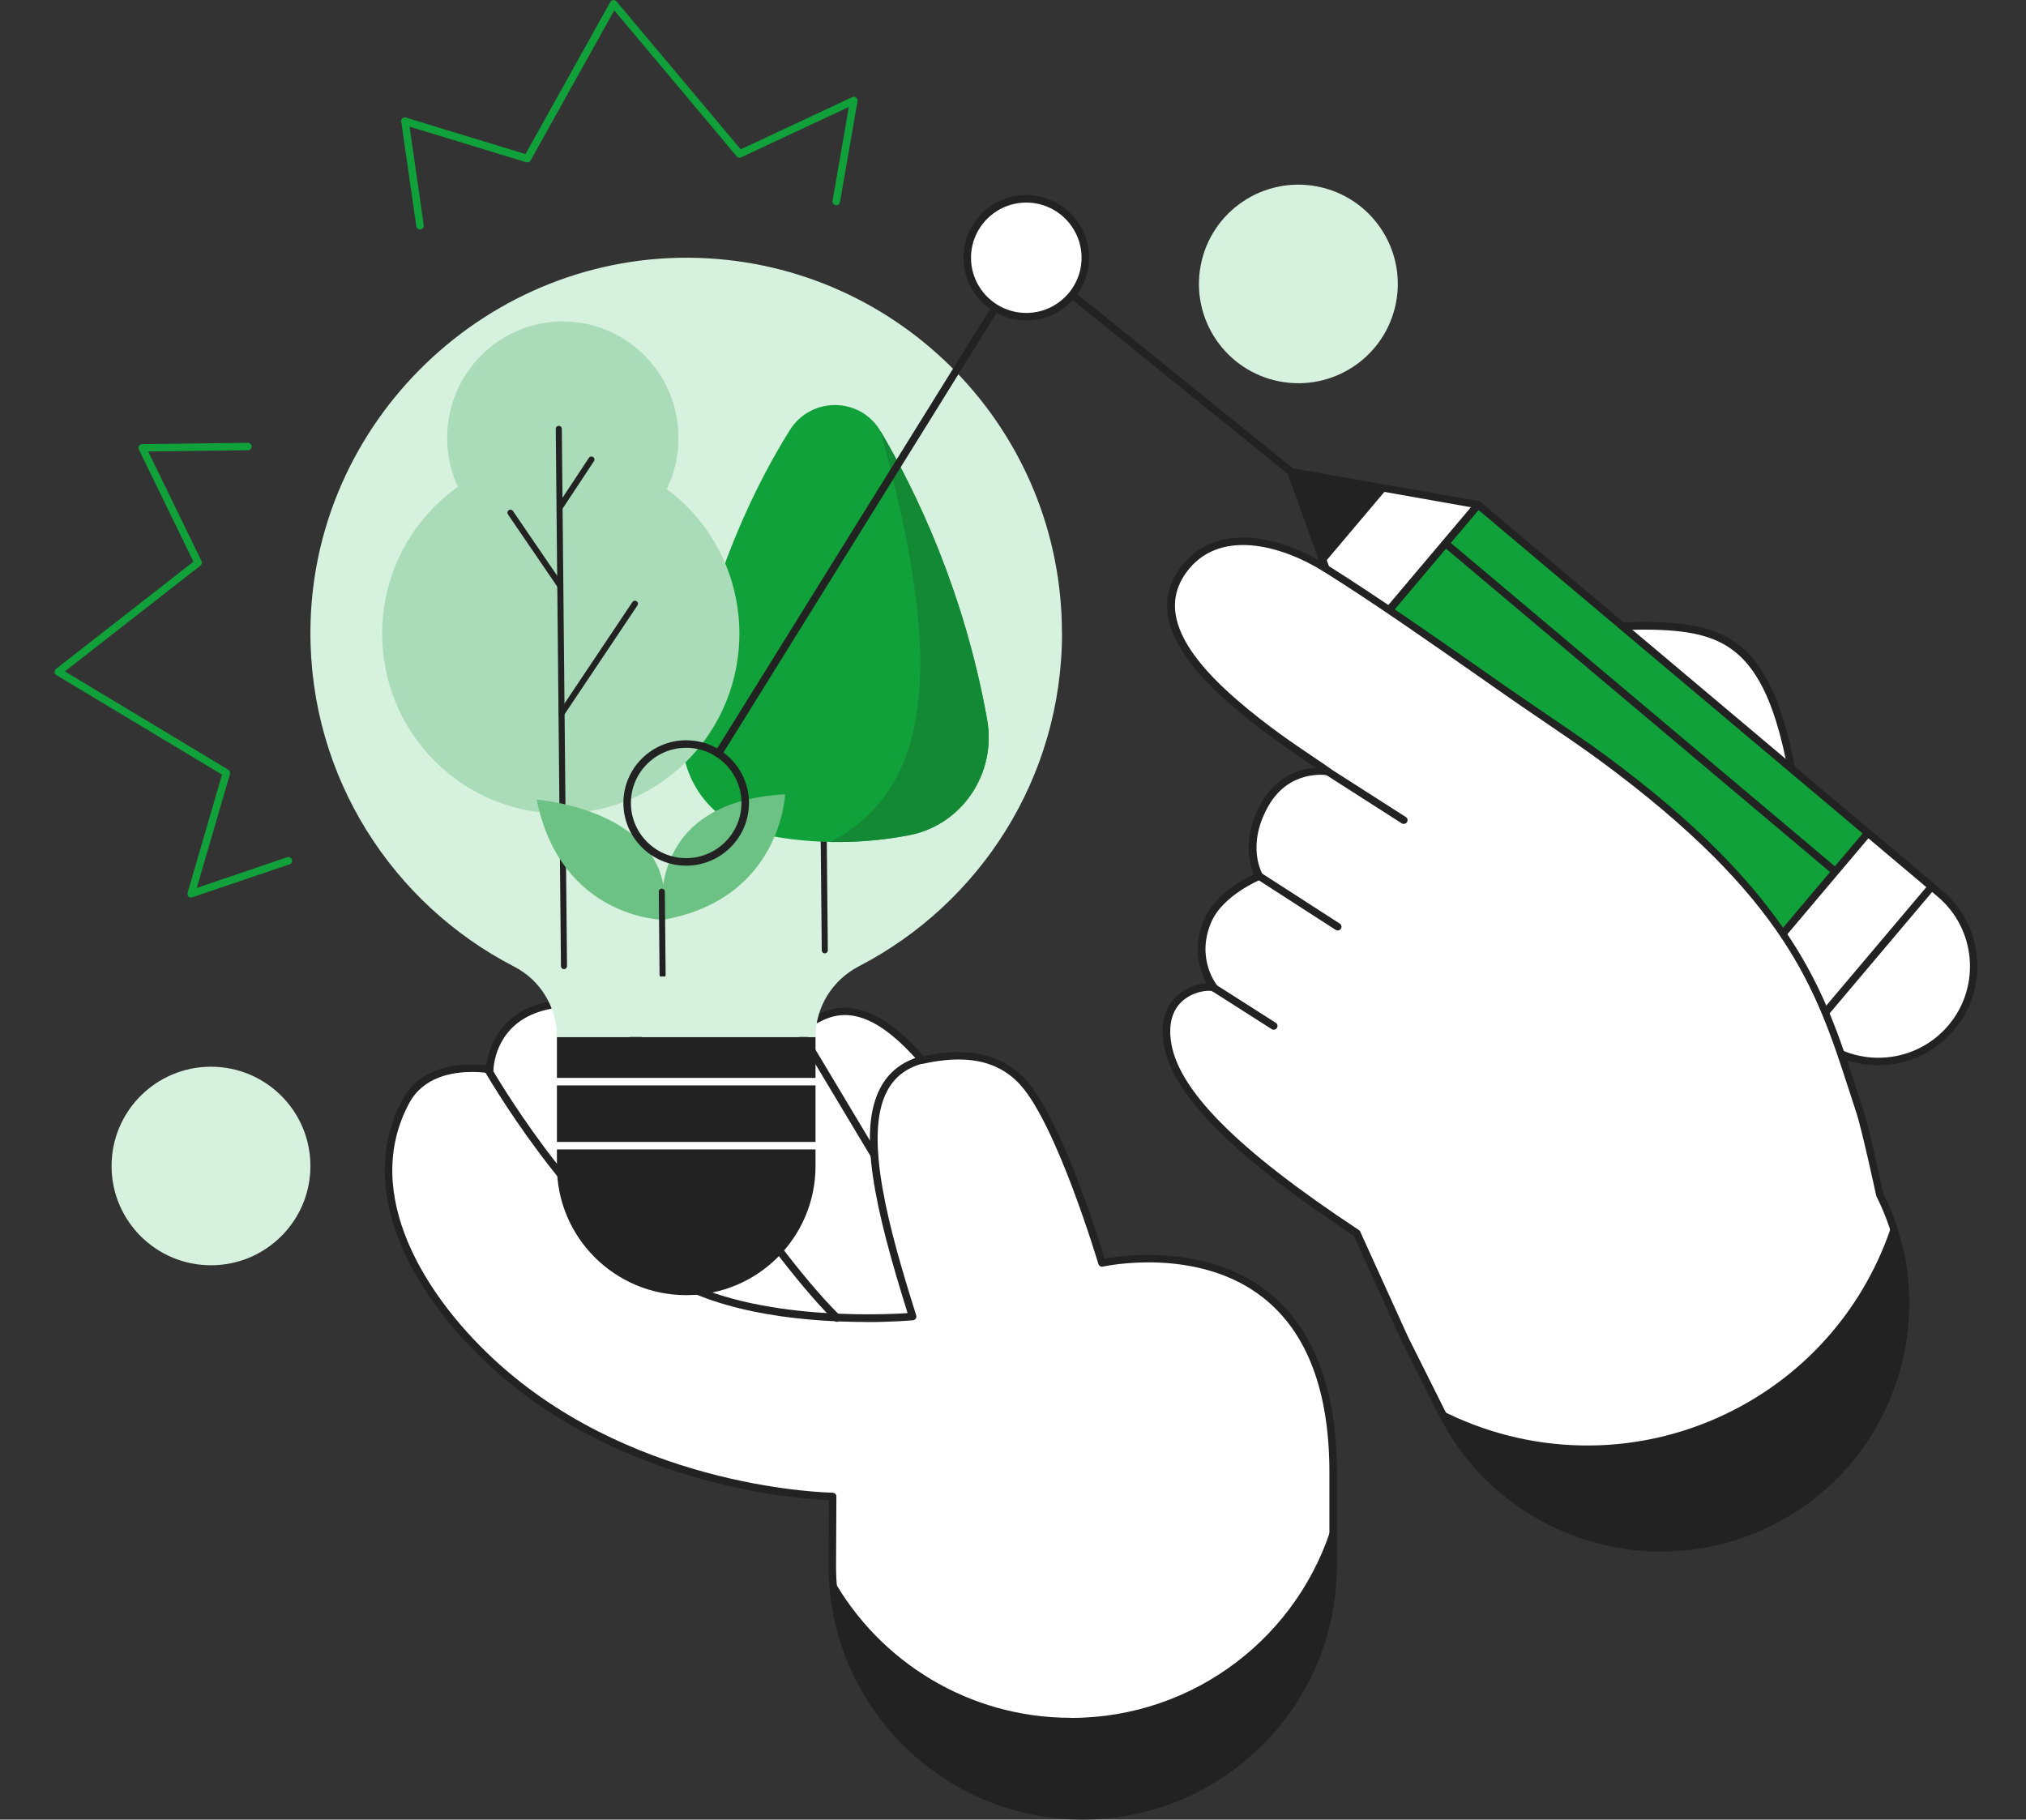 <svg width="334" height="300" viewBox="0 0 334 300" fill="none" xmlns="http://www.w3.org/2000/svg">
<rect x="0" y="0" width="334" height="300" fill="#333333" stroke="none"/>
<g clip-path="url(#clip0_2238_2504)">
<path d="M278.156 103.632C264.806 101.597 238.3 107.053 238.3 107.053L298.844 169.162C297.338 116.535 291.52 105.667 278.17 103.632H278.156Z" fill="white"/>
<path d="M298.829 169.781C298.667 169.781 298.504 169.722 298.386 169.59L237.842 107.481C237.68 107.319 237.621 107.083 237.695 106.862C237.754 106.64 237.946 106.478 238.167 106.434C239.26 106.213 264.939 100.978 278.244 103.013C291.667 105.063 297.914 115.09 299.449 169.132C299.449 169.383 299.302 169.619 299.066 169.722C298.992 169.752 298.903 169.767 298.829 169.767V169.781ZM239.54 107.437L298.165 167.599C296.57 115.827 290.648 106.169 278.052 104.252C266.505 102.497 244.694 106.449 239.526 107.451L239.54 107.437Z" fill="#222222"/>
<path d="M243.655 83.194L223.397 107.182L298.186 170.159L318.444 146.171L243.655 83.194Z" fill="#10A13A"/>
<path d="M298.18 170.799C298.032 170.799 297.899 170.754 297.781 170.651L223.002 107.673C222.884 107.569 222.795 107.422 222.78 107.26C222.78 107.098 222.825 106.935 222.928 106.803L243.188 82.811C243.41 82.546 243.793 82.517 244.059 82.738L318.839 145.716C318.957 145.82 319.045 145.967 319.06 146.129C319.06 146.291 319.016 146.454 318.912 146.586L298.652 170.578C298.534 170.725 298.357 170.799 298.18 170.799ZM224.272 107.127L298.106 169.309L317.569 146.262L243.734 84.08L224.272 107.127Z" fill="#222222"/>
<path d="M223.4 107.201L212.827 77.769L243.66 83.21L223.4 107.201Z" fill="white"/>
<path d="M223.4 107.82C223.4 107.82 223.327 107.82 223.297 107.82C223.075 107.776 222.898 107.628 222.824 107.422L212.251 77.99C212.178 77.783 212.222 77.547 212.355 77.385C212.502 77.223 212.709 77.134 212.931 77.179L243.764 82.62C243.985 82.664 244.163 82.811 244.236 83.018C244.31 83.224 244.266 83.46 244.133 83.623L223.873 107.614C223.755 107.761 223.578 107.835 223.4 107.835V107.82ZM213.772 78.565L223.622 105.977L242.494 83.623L213.772 78.55V78.565Z" fill="#222222"/>
<path d="M212.827 77.769L228.672 80.57L218.261 92.897L212.827 77.769Z" fill="#222222"/>
<path d="M297.028 158.943C296.88 158.943 296.748 158.899 296.629 158.796L228.377 101.317C228.111 101.096 228.082 100.713 228.303 100.447C228.525 100.182 228.909 100.152 229.174 100.374L297.427 157.852C297.693 158.073 297.722 158.457 297.501 158.722C297.382 158.87 297.205 158.943 297.028 158.943Z" fill="#222222"/>
<path d="M306.552 147.678C306.405 147.678 306.272 147.633 306.154 147.53L237.901 90.052C237.636 89.83 237.606 89.447 237.828 89.182C238.049 88.916 238.433 88.887 238.699 89.108L306.951 146.586C307.217 146.808 307.247 147.191 307.025 147.456C306.907 147.604 306.73 147.678 306.552 147.678Z" fill="#222222"/>
<path d="M291.652 164.679L299.538 171.315C306.168 176.903 316.091 176.063 321.673 169.442C327.27 162.821 326.428 152.912 319.798 147.338L311.912 140.703L291.652 164.694V164.679Z" fill="white"/>
<path d="M309.638 175.635C305.799 175.635 302.107 174.293 299.139 171.787L291.254 165.151C291.136 165.048 291.047 164.9 291.032 164.723C291.032 164.561 291.077 164.399 291.18 164.266L311.44 140.275C311.662 140.01 312.045 139.98 312.311 140.201L320.197 146.837C327.078 152.632 327.964 162.939 322.146 169.825C319.34 173.158 315.398 175.193 311.041 175.562C310.569 175.606 310.096 175.621 309.638 175.621V175.635ZM292.524 164.606L299.937 170.843C303.023 173.438 306.921 174.677 310.953 174.338C314.969 173.999 318.617 172.111 321.216 169.044C326.576 162.689 325.779 153.163 319.414 147.81L312.001 141.573L292.538 164.62L292.524 164.606Z" fill="#222222"/>
<path d="M307.941 137.321L287.684 161.309L298.182 170.149L318.44 146.161L307.941 137.321Z" fill="white"/>
<path d="M298.179 170.799C298.032 170.799 297.899 170.754 297.781 170.651L287.281 161.804C287.015 161.583 286.986 161.199 287.207 160.934L307.468 136.943C307.571 136.825 307.719 136.736 307.896 136.722C308.058 136.722 308.221 136.766 308.354 136.869L318.853 145.716C319.119 145.938 319.148 146.321 318.927 146.586L298.667 170.578C298.563 170.71 298.415 170.784 298.238 170.799C298.224 170.799 298.209 170.799 298.179 170.799ZM288.551 161.258L298.105 169.309L317.568 146.262L308.014 138.211L288.551 161.258Z" fill="#222222"/>
<path d="M181.684 208.238C181.684 208.238 174.965 185.485 168.718 178.511C163.565 172.76 155.989 173.954 152.046 174.795C146.036 167.879 140.44 164.989 135.02 167.864C134.09 168.366 132.392 169.073 131.86 169.943C126.204 163.662 120.49 159.695 113.092 161.937C107.524 163.632 103.508 168.012 105.708 172.48C101.647 166.331 94.648 163.913 87.914 166.537C80.841 169.295 80.723 176.373 80.723 176.373C80.723 176.373 70.784 174.411 66.93 181.563C58.292 197.592 70.593 215.375 82.184 225.667C105.693 246.532 137.265 246.739 137.265 246.739L137.206 258.167C137.206 280.934 155.694 299.395 178.494 299.395C201.294 299.395 219.782 280.934 219.782 258.167C219.782 253.168 219.782 247.977 219.782 242.787C219.782 199.435 181.669 208.238 181.669 208.238H181.684Z" fill="white"/>
<path d="M178.509 300C155.399 300 136.601 281.229 136.601 258.152L136.645 247.329C132.097 247.152 103.39 245.279 81.771 226.11C68.836 214.623 57.997 196.81 66.384 181.253C69.81 174.898 77.784 175.355 80.162 175.65C80.413 173.718 81.653 168.307 87.693 165.947C93.791 163.573 100.127 165.122 104.468 169.885C104.468 169.059 104.66 168.248 105 167.437C106.166 164.768 109.12 162.482 112.9 161.332C120.977 158.884 127.002 163.736 131.846 169C132.481 168.439 133.381 167.982 134.149 167.599C134.356 167.496 134.548 167.407 134.71 167.319C139.997 164.517 145.741 166.729 152.254 174.117C155.414 173.438 163.654 171.949 169.162 178.098C174.965 184.571 181.019 203.947 182.097 207.515C185.065 206.97 198.932 204.994 209.062 213.03C216.578 219.002 220.388 229 220.388 242.772V258.152C220.388 281.229 201.59 300 178.479 300H178.509ZM77.74 176.741C74.639 176.741 69.825 177.508 67.477 181.843C59.429 196.766 70.017 214.018 82.598 225.181C105.664 245.633 136.955 246.09 137.265 246.105C137.605 246.105 137.885 246.385 137.885 246.724L137.826 258.152C137.826 280.536 156.063 298.761 178.494 298.761C200.925 298.761 219.162 280.551 219.162 258.152V242.772C219.162 229.398 215.515 219.725 208.308 214.003C197.425 205.363 181.964 208.798 181.817 208.828C181.492 208.901 181.182 208.71 181.078 208.4C181.005 208.179 174.315 185.692 168.246 178.909C163.55 173.659 156.816 174.382 152.165 175.385C151.943 175.429 151.722 175.355 151.574 175.193C145.313 167.997 140.145 165.829 135.301 168.395C135.124 168.484 134.917 168.587 134.71 168.69C133.913 169.088 132.717 169.678 132.392 170.238C132.289 170.401 132.112 170.519 131.92 170.533C131.728 170.548 131.536 170.474 131.403 170.327C124.713 162.895 119.456 160.624 113.269 162.497C109.873 163.529 107.141 165.594 106.151 167.909C105.531 169.339 105.575 170.769 106.27 172.17C106.417 172.465 106.299 172.819 106.018 172.981C105.738 173.143 105.369 173.055 105.192 172.789C101.249 166.832 94.559 164.591 88.151 167.083C81.565 169.649 81.358 176.078 81.358 176.343C81.358 176.52 81.269 176.697 81.122 176.815C80.974 176.933 80.797 176.977 80.62 176.948C80.59 176.948 79.423 176.726 77.755 176.726L77.74 176.741Z" fill="#222222"/>
<path d="M176.56 283.219C159.682 283.219 144.989 273.944 137.28 260.231C138.358 282.04 156.403 299.395 178.509 299.395C200.615 299.395 219.797 280.934 219.797 258.167C219.797 255.748 219.797 253.301 219.797 250.823C214.363 269.55 197.056 283.234 176.56 283.234V283.219Z" fill="#222222"/>
<path d="M138.004 217.941C137.841 217.941 137.693 217.882 137.575 217.764C124.95 205.333 105.369 173.114 105.177 172.789C105 172.494 105.088 172.111 105.384 171.934C105.679 171.757 106.063 171.846 106.24 172.141C106.432 172.465 125.924 204.537 138.447 216.864C138.683 217.1 138.698 217.498 138.447 217.734C138.328 217.852 138.166 217.911 138.004 217.911V217.941Z" fill="#222222"/>
<path d="M144.146 191.074C143.94 191.074 143.733 190.971 143.615 190.779L131.329 170.268C131.152 169.973 131.255 169.59 131.535 169.413C131.831 169.236 132.215 169.339 132.377 169.619L144.663 190.13C144.84 190.425 144.737 190.809 144.456 190.986C144.353 191.045 144.25 191.074 144.146 191.074Z" fill="#222222"/>
<path d="M113.121 213.532C101.352 213.532 91.812 204.006 91.812 192.254V170.976H134.444V192.254C134.444 204.006 124.905 213.532 113.136 213.532H113.121Z" fill="#222222"/>
<path d="M175.068 104.355C175.068 70.897 148.473 43.647 115.248 42.526C80.56 41.361 51.292 69.481 51.174 104.134C51.086 128.184 64.76 149.064 84.769 159.371C89.11 161.597 91.813 166.095 91.813 170.961H134.445C134.445 166.051 137.221 161.583 141.592 159.312C161.483 149.019 175.083 128.272 175.083 104.355H175.068Z" fill="#D6F1DE"/>
<g clip-path="url(#clip1_2238_2504)">
<path d="M135.974 156.678L135.718 130.129" stroke="#222222" stroke-linecap="round" stroke-linejoin="round"/>
<path d="M112.667 118.647C114.731 106.517 119.448 88.174 130.186 70.945C133.677 65.343 141.806 65.395 145.16 71.083C151.047 81.064 158.949 97.503 162.735 118.64C164.322 127.497 158.594 136.062 149.804 137.719C143.12 138.978 134.618 139.49 125.259 137.463C116.733 135.615 111.196 127.301 112.667 118.65V118.647Z" fill="#10A13A"/>
<path d="M145.158 71.083C151.046 81.064 158.948 97.503 162.734 118.64C164.321 127.497 158.592 136.062 149.803 137.719C146.018 138.432 141.651 138.906 136.875 138.815C156.931 128.47 153.408 101.447 145.158 71.084V71.083Z" fill="#138935"/>
<path d="M92.788 91.382C103.32 91.382 111.858 82.79 111.858 72.191C111.858 61.592 103.32 53 92.788 53C82.257 53 73.719 61.592 73.719 72.191C73.719 82.79 82.257 91.382 92.788 91.382Z" fill="#ABDCB9"/>
<path d="M113.271 125.436C124.771 113.862 124.771 95.099 113.271 83.525C101.771 71.952 83.126 71.952 71.626 83.525C60.126 95.099 60.126 113.862 71.626 125.436C83.126 137.009 101.771 137.009 113.271 125.436Z" fill="#ABDCB9"/>
<path d="M92.977 159.279L92.12 70.71" stroke="#222222" stroke-linecap="round" stroke-linejoin="round"/>
<path d="M104.668 99.546L92.574 117.609" stroke="#222222" stroke-linecap="round" stroke-linejoin="round"/>
<path d="M84.151 84.529L92.371 96.566" stroke="#222222" stroke-linecap="round" stroke-linejoin="round"/>
<path d="M92.405 83.472L97.498 75.765" stroke="#222222" stroke-linecap="round" stroke-linejoin="round"/>
<path d="M109.269 151.653C109.269 151.653 105.736 132.22 129.433 130.958C129.433 130.958 128.793 148.269 109.269 151.653Z" fill="#6CC185"/>
<path d="M109.342 151.652C109.342 151.652 92.472 151.472 88.472 131.832C88.472 131.832 112.339 133.605 109.342 151.652Z" fill="#6CC185"/>
<path d="M109.235 160.696L109.102 147.009" stroke="#222222" stroke-linecap="round" stroke-linejoin="round"/>
</g>
<path d="M134.43 178.953H91.798C91.458 178.953 91.178 178.673 91.178 178.334C91.178 177.995 91.458 177.714 91.798 177.714H134.43C134.769 177.714 135.05 177.995 135.05 178.334C135.05 178.673 134.769 178.953 134.43 178.953Z" fill="white"/>
<path d="M134.43 189.511H91.798C91.458 189.511 91.178 189.231 91.178 188.892C91.178 188.553 91.458 188.272 91.798 188.272H134.43C134.769 188.272 135.05 188.553 135.05 188.892C135.05 189.231 134.769 189.511 134.43 189.511Z" fill="white"/>
<path d="M31.519 147.987C31.357 147.987 31.209 147.928 31.091 147.81C30.929 147.648 30.855 147.412 30.929 147.191L36.599 127.712L9.295 111.3C9.118 111.197 9.015 111.005 9 110.813C9 110.607 9.074 110.415 9.236 110.283L31.889 92.603L22.896 74.112C22.807 73.92 22.822 73.699 22.925 73.522C23.043 73.345 23.235 73.227 23.442 73.227L40.867 73.006C41.206 73.006 41.487 73.271 41.487 73.61C41.487 73.949 41.221 74.23 40.882 74.23L24.431 74.436L33.218 92.499C33.35 92.765 33.277 93.075 33.04 93.251L10.698 110.696L37.633 126.901C37.869 127.048 37.987 127.329 37.913 127.609L32.435 146.395L47.335 141.337C47.66 141.234 48.014 141.396 48.117 141.72C48.221 142.045 48.058 142.399 47.733 142.502L31.711 147.928C31.711 147.928 31.578 147.958 31.505 147.958L31.519 147.987Z" fill="#10A13A"/>
<path d="M69.234 37.822C68.924 37.822 68.673 37.601 68.629 37.292L66.148 20.069C66.118 19.862 66.192 19.656 66.355 19.509C66.517 19.376 66.739 19.331 66.945 19.39L86.63 25.407L100.614 0.324C100.717 0.147 100.894 0.029 101.101 0.015C101.308 -2.40153e-05 101.5 0.074 101.633 0.236L122.114 24.625L140.499 16.014C140.706 15.911 140.957 15.94 141.134 16.087C141.311 16.22 141.4 16.456 141.37 16.677L138.476 33.325C138.417 33.664 138.092 33.886 137.752 33.827C137.413 33.767 137.191 33.443 137.25 33.119L139.938 17.636L122.188 25.938C121.937 26.055 121.627 25.997 121.45 25.775L101.264 1.71L87.471 26.454C87.324 26.704 87.028 26.837 86.748 26.749L67.521 20.88L69.855 37.13C69.899 37.469 69.662 37.778 69.323 37.822C69.293 37.822 69.264 37.822 69.234 37.822Z" fill="#10A13A"/>
<path d="M309.89 196.958C309.89 196.958 307.556 186.105 306.552 183.082C300.793 165.874 297.574 149.55 264.186 124.955C259.284 121.342 253.79 117.803 247.766 113.586C238.285 106.965 227.815 99.563 218.631 93.797C210.967 88.975 200.453 86.557 195.033 94.062C190.175 100.801 194.812 108.38 203.539 115.915C210.42 121.858 216.829 125.648 218.896 127.211C218.896 127.211 212.266 126.075 208.56 132.549C204.602 139.464 207.585 144.434 207.585 144.434C207.585 144.434 201.117 147.058 199.079 151.821C196.347 158.25 200.187 162.91 200.187 162.91C199.36 162.305 191.356 162.984 192.39 171.536C193.217 178.334 200.187 187.8 223.666 203.313L231.522 220.61L237.695 232.937C247.559 252.667 271.466 260.806 291.342 251.221C311.588 241.46 319.931 217.041 309.89 196.958Z" fill="white"/>
<path d="M273.947 255.822C258.87 255.822 244.295 247.506 237.148 233.217L230.976 220.89L223.179 203.741C202.786 190.248 192.803 180.044 191.77 171.625C191.179 166.773 193.35 164.399 195.269 163.264C196.525 162.526 197.883 162.187 198.932 162.143C197.898 160.3 196.436 156.436 198.489 151.6C200.246 147.471 205.016 144.935 206.714 144.139C206.02 142.546 204.676 138.063 207.998 132.254C210.553 127.786 214.466 126.754 216.873 126.562C216.578 126.355 216.253 126.149 215.914 125.913C212.812 123.834 208.131 120.708 203.125 116.373C192.774 107.422 189.953 100.005 194.516 93.679C200.305 85.672 211.291 88.444 218.941 93.251C227.269 98.486 236.469 104.93 245.388 111.167L248.105 113.07C250.497 114.736 252.801 116.299 255.016 117.803C258.383 120.089 261.573 122.256 264.541 124.438C295.581 147.309 300.808 163.411 305.858 178.983C306.272 180.28 306.7 181.563 307.128 182.861C308.103 185.78 310.244 195.675 310.466 196.722C315.368 206.572 316.107 217.719 312.548 228.13C308.989 238.57 301.546 246.96 291.594 251.752C285.908 254.495 279.869 255.793 273.918 255.793L273.947 255.822ZM199.301 163.352C198.459 163.352 196.82 163.603 195.373 164.679C193.438 166.11 192.641 168.395 193.01 171.462C193.985 179.513 203.834 189.467 224.021 202.797C224.124 202.856 224.198 202.944 224.242 203.062L232.098 220.359L238.256 232.671C247.913 251.988 271.614 260.069 291.077 250.676C300.72 246.031 307.926 237.891 311.396 227.761C314.851 217.646 314.128 206.793 309.343 197.238C309.314 197.193 309.299 197.134 309.299 197.09C309.27 196.987 306.966 186.237 305.977 183.274C305.548 181.976 305.12 180.678 304.707 179.381C299.479 163.278 294.547 148.076 263.832 125.441C260.879 123.274 257.704 121.106 254.337 118.82C252.122 117.316 249.803 115.753 247.426 114.072L244.709 112.17C235.819 105.947 226.619 99.504 218.321 94.298C211.114 89.772 200.837 87.088 195.55 94.402C191.43 100.108 194.177 106.98 203.967 115.429C208.914 119.705 213.566 122.816 216.637 124.881C217.789 125.648 218.704 126.267 219.295 126.709C219.517 126.886 219.605 127.181 219.487 127.447C219.369 127.712 219.103 127.859 218.823 127.815C218.572 127.771 212.561 126.842 209.121 132.858C205.414 139.361 208.028 143.932 208.131 144.124C208.22 144.286 208.25 144.463 208.19 144.64C208.131 144.817 207.998 144.95 207.836 145.009C207.777 145.038 201.575 147.589 199.67 152.072C197.13 158.059 200.541 162.335 200.689 162.526C200.881 162.762 200.881 163.116 200.659 163.337C200.453 163.559 200.098 163.603 199.847 163.411C199.773 163.382 199.581 163.352 199.33 163.352H199.301Z" fill="#222222"/>
<path d="M311.927 201.794C307.645 215.006 298.179 226.522 284.653 233.055C269.118 240.546 251.723 239.779 237.458 232.45L237.709 232.952C247.573 252.681 271.481 260.821 291.357 251.236C310.008 242.241 318.543 220.831 311.942 201.809L311.927 201.794Z" fill="#222222"/>
<path d="M231.433 135.852C231.315 135.852 231.197 135.822 231.094 135.748L218.557 127.727C218.261 127.55 218.187 127.166 218.365 126.871C218.542 126.591 218.926 126.503 219.221 126.68L231.758 134.701C232.054 134.878 232.127 135.262 231.95 135.557C231.832 135.734 231.625 135.837 231.433 135.837V135.852Z" fill="#222222"/>
<path d="M220.535 153.414C220.417 153.414 220.298 153.384 220.195 153.31L207.23 144.95C206.949 144.758 206.861 144.375 207.053 144.094C207.245 143.814 207.614 143.726 207.909 143.917L220.874 152.278C221.155 152.47 221.244 152.853 221.052 153.133C220.933 153.31 220.741 153.414 220.535 153.414Z" fill="#222222"/>
<path d="M209.992 169.781C209.873 169.781 209.755 169.752 209.652 169.678L199.847 163.426C199.551 163.249 199.478 162.866 199.655 162.571C199.832 162.276 200.216 162.202 200.511 162.379L210.316 168.631C210.612 168.808 210.686 169.191 210.508 169.486C210.39 169.678 210.183 169.767 209.992 169.767V169.781Z" fill="#222222"/>
<path d="M118.422 124.866C118.304 124.866 118.201 124.837 118.097 124.778C117.802 124.601 117.713 124.217 117.905 123.922L168.674 42.172C168.762 42.025 168.925 41.922 169.102 41.892C169.279 41.863 169.456 41.907 169.589 42.025L213.24 77.297C213.506 77.518 213.55 77.901 213.329 78.167C213.107 78.432 212.723 78.476 212.458 78.255L169.353 43.426L118.954 124.571C118.836 124.763 118.629 124.866 118.422 124.866Z" fill="#222222"/>
<path d="M113.121 142.723C107.421 142.723 102.77 138.093 102.77 132.386C102.77 126.68 107.406 122.05 113.121 122.05C118.836 122.05 123.473 126.68 123.473 132.386C123.473 138.093 118.836 142.723 113.121 142.723ZM113.121 123.288C108.1 123.288 104.01 127.373 104.01 132.386C104.01 137.4 108.1 141.484 113.121 141.484C118.142 141.484 122.232 137.4 122.232 132.386C122.232 127.373 118.142 123.288 113.121 123.288Z" fill="#222222"/>
<path d="M178.922 42.497C178.922 47.864 174.565 52.214 169.19 52.214C163.815 52.214 159.459 47.864 159.459 42.497C159.459 37.13 163.815 32.779 169.19 32.779C174.565 32.779 178.922 37.13 178.922 42.497Z" fill="white"/>
<path d="M169.19 52.834C163.49 52.834 158.839 48.203 158.839 42.497C158.839 36.79 163.476 32.16 169.19 32.16C174.905 32.16 179.542 36.79 179.542 42.497C179.542 48.203 174.905 52.834 169.19 52.834ZM169.19 33.399C164.17 33.399 160.079 37.483 160.079 42.497C160.079 47.51 164.17 51.595 169.19 51.595C174.211 51.595 178.302 47.51 178.302 42.497C178.302 37.483 174.211 33.399 169.19 33.399Z" fill="#222222"/>
<path d="M142.773 217.955C133.824 217.955 119.087 216.879 109.341 210.627C93.659 200.57 80.073 176.903 79.925 176.667C79.763 176.373 79.866 175.989 80.162 175.827C80.457 175.665 80.841 175.768 81.003 176.063C81.136 176.299 94.589 199.7 110.005 209.595C122.779 217.793 145.195 216.79 149.625 216.495C144.058 198.756 141.4 186.326 145.165 179.292C146.509 176.771 148.68 175.06 151.618 174.205C151.943 174.102 152.283 174.293 152.386 174.618C152.475 174.942 152.298 175.296 151.958 175.385C149.315 176.151 147.454 177.611 146.258 179.867C142.256 187.358 146.627 202.885 151.042 216.864C151.102 217.041 151.072 217.233 150.969 217.395C150.865 217.557 150.688 217.646 150.511 217.675C150.156 217.705 147.159 217.97 142.773 217.97V217.955Z" fill="#222222"/>
<path d="M230.141 49.908C231.853 41.032 226.034 32.45 217.145 30.741C208.256 29.031 199.662 34.842 197.95 43.718C196.238 52.595 202.057 61.176 210.946 62.886C219.835 64.595 228.429 58.785 230.141 49.908Z" fill="#D6F1DE"/>
<path d="M51.174 192.239C51.174 183.2 43.835 175.871 34.783 175.871C25.731 175.871 18.392 183.2 18.392 192.239C18.392 201.278 25.731 208.607 34.783 208.607C43.835 208.607 51.174 201.278 51.174 192.239Z" fill="#D6F1DE"/>
</g>
<defs>
<clipPath id="clip0_2238_2504">
<rect width="317" height="300" fill="white" transform="translate(9)"/>
</clipPath>
<clipPath id="clip1_2238_2504">
<rect width="100" height="108" fill="white" transform="translate(63 53)"/>
</clipPath>
</defs>
</svg>
